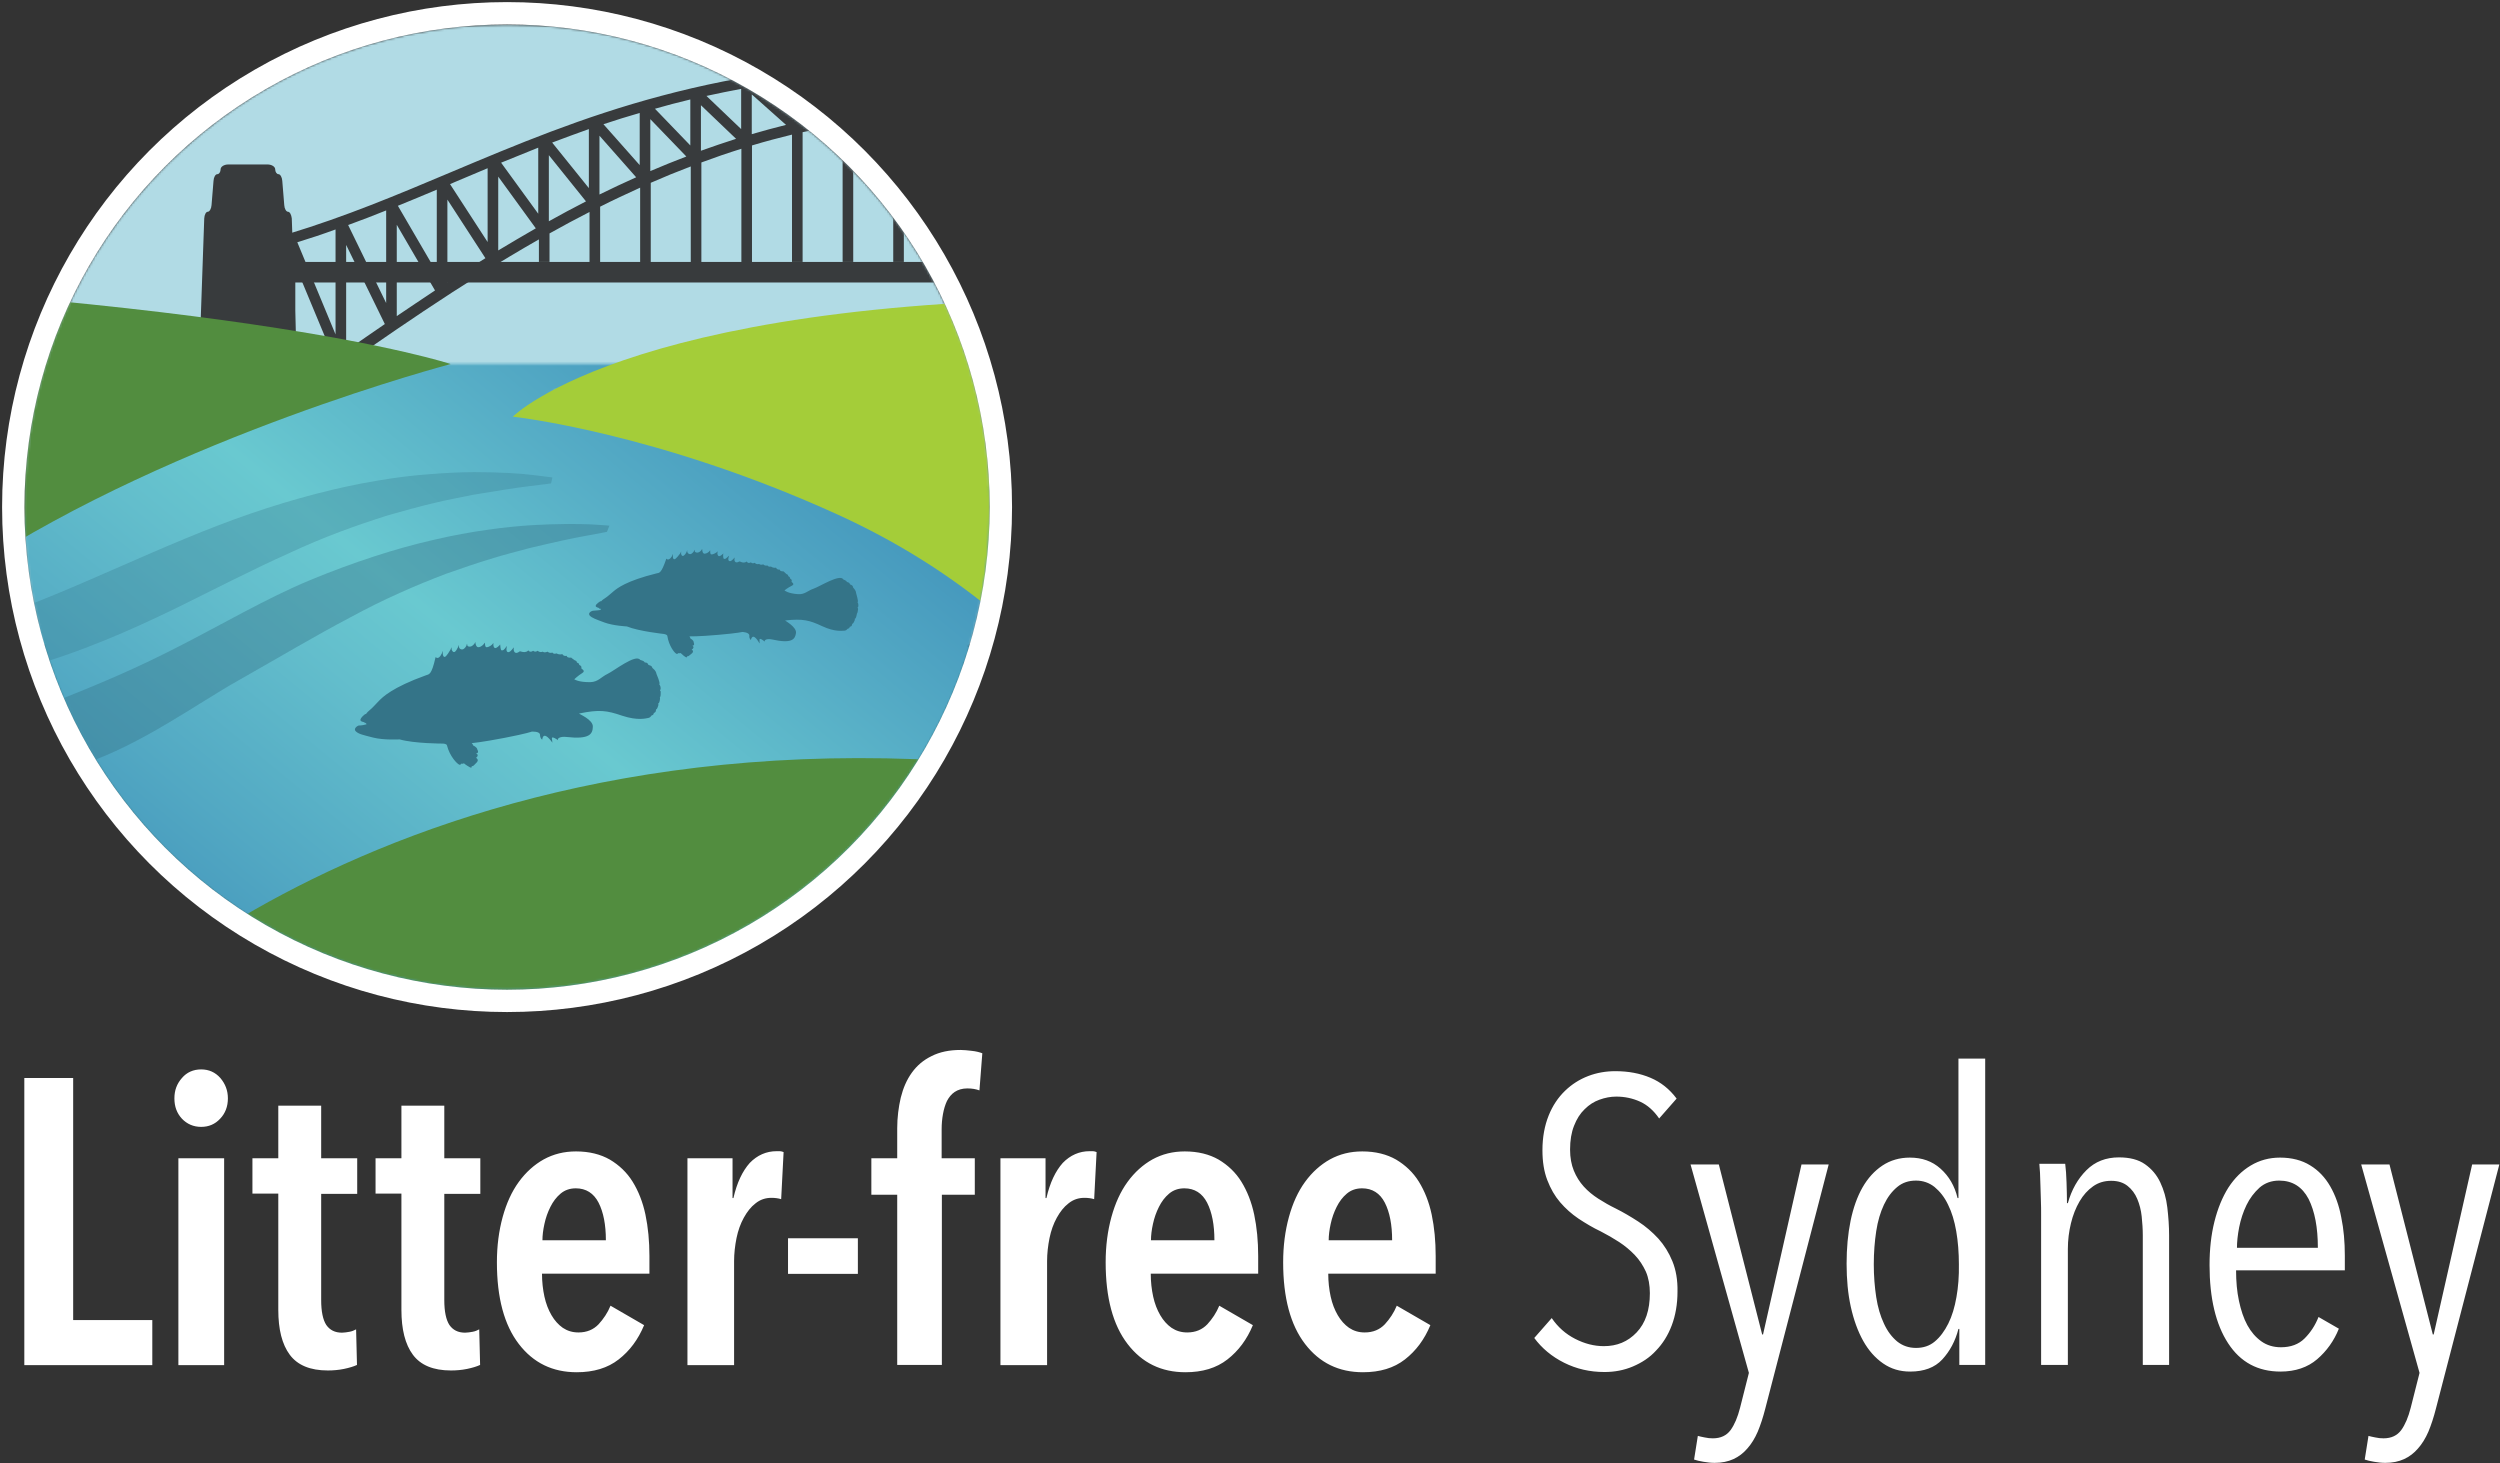<?xml version="1.0" encoding="UTF-8"?>
<svg xmlns="http://www.w3.org/2000/svg" xmlns:xlink="http://www.w3.org/1999/xlink" width="1131px" height="662px" viewBox="0 0 1131 662" version="1.1">
  <rect x="0" y="0" width="1131" height="662" fill="#333333" stroke="none"/>
  <!-- Generator: Sketch 61.2 (89653) - https://sketch.com -->
  <title>Group 2 Copy</title>
  <desc>Created with Sketch.</desc>
  <defs>
    <polygon id="path-1" points="0.6 0.2 437.1 0.2 437.1 436.7 0.6 436.7"></polygon>
    <circle id="path-3" cx="218.8" cy="218.4" r="218.3"></circle>
    <circle id="path-5" cx="218.8" cy="218.4" r="218.3"></circle>
    <polygon id="path-7" points="0.6 0.2 437.1 0.2 437.1 436.7 0.6 436.7"></polygon>
    <path d="M138.4,0.7 L51,34.2 L0.6,69.9 C3,188.4 99.8,283.7 218.8,283.7 C339.3,283.7 437.1,186 437.1,65.4 C437.1,62.4 437,59.4 436.9,56.4 C405.8,37.3 355.6,22.5 275.7,19.1 C261.9,18.5 251.1,13 238.3,13.4 L274.6,0.6 L138.4,0.6 L138.4,0.7 Z" id="path-9"></path>
    <linearGradient x1="24.954%" y1="79.754%" x2="74.179%" y2="21.286%" id="linearGradient-11">
      <stop stop-color="#2F7CB1" offset="0%"></stop>
      <stop stop-color="#3786B5" offset="6.097%"></stop>
      <stop stop-color="#52A8C3" offset="26.87%"></stop>
      <stop stop-color="#63BECC" offset="42.48%"></stop>
      <stop stop-color="#69C9D0" offset="51.03%"></stop>
      <stop stop-color="#56ADC6" offset="67.98%"></stop>
      <stop stop-color="#2F7CB1" offset="100%"></stop>
    </linearGradient>
    <circle id="path-12" cx="218.8" cy="218.4" r="218.3"></circle>
    <circle id="path-14" cx="218.8" cy="218.4" r="218.3"></circle>
    <circle id="path-16" cx="218.8" cy="218.4" r="218.3"></circle>
    <circle id="path-18" cx="218.8" cy="218.4" r="218.3"></circle>
    <circle id="path-20" cx="218.8" cy="218.4" r="218.3"></circle>
    <circle id="path-22" cx="218.8" cy="218.4" r="218.3"></circle>
    <circle id="path-24" cx="218.8" cy="218.4" r="218.3"></circle>
    <circle id="path-26" cx="218.8" cy="218.4" r="218.3"></circle>
    <circle id="path-28" cx="218.8" cy="218.4" r="218.3"></circle>
    <circle id="path-30" cx="218.8" cy="218.4" r="218.3"></circle>
    <circle id="path-32" cx="218.8" cy="218.4" r="218.3"></circle>
    <circle id="path-34" cx="218.8" cy="218.4" r="218.3"></circle>
    <circle id="path-36" cx="218.8" cy="218.4" r="218.3"></circle>
    <polygon id="path-38" points="0.3 0.1 885.1 0.1 885.1 265.3 0.3 265.3"></polygon>
    <circle id="path-40" cx="218.8" cy="218.4" r="218.3"></circle>
    <polygon id="path-42" points="0.9 0.2 880.9 0.2 880.9 321.4 0.9 321.4"></polygon>
  </defs>
  <g id="Page-1" stroke="none" stroke-width="1" fill="none" fill-rule="evenodd">
    <g id="Group-2-Copy" transform="translate(6, 6)">
      <g id="Clipped" transform="translate(4.6, 5)">
        <mask id="mask-2" fill="white">
          <use xlink:href="#path-1"></use>
        </mask>
        <g id="Path"></g>
        <g id="Group" mask="url(#mask-2)">
          <g id="Clipped">
            <mask id="mask-4" fill="white">
              <use xlink:href="#path-3"></use>
            </mask>
            <g id="Oval"></g>
            <polygon id="Path" fill="#B1DBE5" fill-rule="nonzero" mask="url(#mask-4)" points="-12.9 -22.5 471.7 -22.5 471.7 280.4 -12.9 280.4"></polygon>
          </g>
          <g id="Clipped">
            <mask id="mask-6" fill="white">
              <use xlink:href="#path-5"></use>
            </mask>
            <g id="Oval"></g>
            <path d="M-39.8,301.3 L-114,514.4 L435.3,544.8 L643.8,444.4 C643.8,444.4 527.8,281.6 269,231.7 C90.7,197.3 -39.8,301.3 -39.8,301.3" id="Path" fill="#43A8C3" fill-rule="nonzero" mask="url(#mask-6)"></path>
          </g>
        </g>
      </g>
      <g id="Clipped" transform="translate(4.6, 5)">
        <mask id="mask-8" fill="white">
          <use xlink:href="#path-7"></use>
        </mask>
        <g id="Path"></g>
        <g mask="url(#mask-8)">
          <g transform="translate(0, 153)">
            <mask id="mask-10" fill="white">
              <use xlink:href="#path-9"></use>
            </mask>
            <g id="Path" stroke="none" fill="none"></g>
            <polygon id="Path" stroke="none" fill="url(#linearGradient-11)" fill-rule="nonzero" mask="url(#mask-10)" points="-138.8 166.8 181 -214.3 576.5 117.6 256.8 498.6"></polygon>
          </g>
        </g>
      </g>
      <g id="Clipped" transform="translate(4.6, 5)">
        <g id="Group">
          <g id="Clipped">
            <mask id="mask-13" fill="white">
              <use xlink:href="#path-12"></use>
            </mask>
            <g id="Oval"></g>
            <path d="M26.6,458.3 C26.6,458.3 184.2,287.7 502.1,343 C653.5,369.3 559.7,471.5 559.7,471.5" id="Path" fill="#528D3F" fill-rule="nonzero" mask="url(#mask-13)"></path>
          </g>
          <g id="Clipped">
            <mask id="mask-15" fill="white">
              <use xlink:href="#path-14"></use>
            </mask>
            <g id="Oval"></g>
            <path d="M221.4,177.5 C221.4,177.5 277.8,120.2 516.5,124.3 C555.8,125 510.8,357.3 510.8,357.3 C510.8,357.3 478.2,271.9 368.6,221.9 C286.6,184.5 221.4,177.5 221.4,177.5" id="Path" fill="#A4CD39" fill-rule="nonzero" mask="url(#mask-15)"></path>
          </g>
          <g id="Clipped">
            <g>
              <mask id="mask-17" fill="white">
                <use xlink:href="#path-16"></use>
              </mask>
              <g id="Oval"></g>
              <path d="M715.6,170.4 C712.4,168.2 709.2,165.9 706,163.7 C674.1,141.3 640.5,117.7 604.7,97.3 L604.7,107.5 L599.9,107.5 L599.9,94.6 C593.9,91.3 587.9,88 581.8,84.9 L581.8,107.6 L577,107.6 L577,82.5 C571,79.5 565,76.6 558.9,73.9 L558.9,107.6 L554,107.6 L554,71.7 C548,69.1 542,66.6 535.9,64.3 L535.9,107.6 L531.1,107.6 L531.1,62.5 C525.1,60.3 519.1,58.2 513,56.3 L513,107.6 L508.2,107.6 L508.2,54.8 C502.2,53 496.2,51.4 490.1,49.9 L490.1,107.5 L485.3,107.5 L485.3,48.8 C479.3,47.5 473.3,46.3 467.2,45.3 L467.2,107.5 L462.4,107.5 L462.4,44.5 C456.4,43.6 450.4,42.9 444.3,42.4 L444.3,107.5 L439.5,107.5 L439.5,42 C433.5,41.6 427.5,41.3 421.4,41.3 L421.4,107.5 L416.6,107.5 L416.6,18.8 L419,18.8 L419,16.4 C524.5,16.4 585.5,42 644.4,66.9 C668.8,77.2 691.9,86.9 717.9,94.8 L717.2,97.1 L719.6,97.1 L719.6,168.4 L717,168.4 L715.6,170.4 Z M697,151.5 C701,154.3 704.9,157 708.8,159.8 C710.7,161.2 712.7,162.5 714.6,163.9 L714.6,109.2 L697,151.5 Z M674.2,135.7 C680.1,139.7 685.9,143.8 691.7,147.8 L691.7,99.9 L674.2,135.7 Z M696.4,92.9 L696.4,140.4 L713.7,98.7 C707.8,96.8 702.1,94.9 696.4,92.9 Z M651.4,120.4 C657.2,124.2 663,128.1 668.7,132 L668.7,90.8 L651.4,120.4 Z M673.5,84.2 L673.5,126.1 L690.7,90.8 C684.9,88.7 679.2,86.5 673.5,84.2 L673.5,84.2 Z M628.6,105.9 C634.4,109.5 640.1,113.1 645.8,116.8 L645.8,79.4 L628.6,105.9 Z M650.6,74.8 L650.6,112.3 L668.2,82.1 C662.3,79.7 656.5,77.3 650.6,74.8 Z M605.8,92.4 C611.5,95.7 617.2,99 622.8,102.4 L622.8,69 L605.8,92.4 Z M627.6,65.2 L627.6,98.6 L644.6,72.4 C643.8,72.1 643.1,71.8 642.3,71.4 C637.5,69.3 632.6,67.2 627.6,65.2 Z M583.1,80.1 C588.8,83 594.4,86 599.9,89.1 L599.9,59.2 L583.1,80.1 Z M604.7,55.9 L604.7,85.8 L621.5,62.7 C616,60.4 610.4,58.1 604.7,55.9 Z M560.4,69.2 C566,71.7 571.5,74.3 577,77 L577,50.4 L560.4,69.2 Z M581.8,47.4 L581.8,74.1 L598.4,53.5 C592.9,51.4 587.4,49.4 581.8,47.4 L581.8,47.4 Z M537.7,59.7 C543.2,61.8 548.6,64 554,66.3 L554,42.8 L537.7,59.7 Z M558.8,40.1 L558.8,63.7 L575.2,45.2 C569.8,43.4 564.4,41.7 558.8,40.1 Z M515.2,51.8 C520.6,53.5 525.9,55.3 531.1,57.2 L531.1,36.6 L515.2,51.8 Z M535.9,34 L535.9,54.7 L551.9,38.1 C546.7,36.7 541.4,35.3 535.9,34 Z M492.6,45.6 C497.8,46.9 503,48.3 508.1,49.8 L508.1,31.8 L492.6,45.6 Z M512.9,29.2 L512.9,47.3 L528.6,32.3 C523.5,31.3 518.3,30.2 512.9,29.2 Z M470.2,40.9 C475.3,41.8 480.3,42.7 485.2,43.8 L485.2,28.1 L470.2,40.9 Z M490,25.7 L490,41.5 L505.2,27.9 C500.3,27.1 495.2,26.3 490,25.7 Z M447.7,37.9 C452.6,38.4 457.4,39 462.3,39.6 L462.3,25.7 L447.7,37.9 Z M467.1,23.2 L467.1,37.3 L481.9,24.7 C477.1,24.1 472.1,23.6 467.1,23.2 Z M425.2,36.6 C430,36.7 434.7,36.9 439.3,37.2 L439.3,24.5 L425.2,36.6 Z M444.1,21.8 L444.1,34.7 L458.6,22.6 C453.9,22.2 449.1,22 444.1,21.8 L444.1,21.8 Z M421.2,21.2 L421.2,33.7 L435.5,21.4 C430.8,21.3 426.1,21.3 421.2,21.2 Z" id="Shape" fill="#383B3D" fill-rule="nonzero" mask="url(#mask-17)"></path>
            </g>
            <g>
              <mask id="mask-19" fill="white">
                <use xlink:href="#path-18"></use>
              </mask>
              <g id="Oval"></g>
              <polygon id="Path" fill="#383B3D" fill-rule="nonzero" mask="url(#mask-19)" points="418.8 107.5 717 107.5 717 116.8 418.8 116.8"></polygon>
            </g>
            <g>
              <mask id="mask-21" fill="white">
                <use xlink:href="#path-20"></use>
              </mask>
              <g id="Oval"></g>
              <path d="M122,170.4 L120.6,168.4 L118.2,168.4 L118.2,97.1 L120.6,97.1 L119.9,94.8 C145.9,86.9 169,77.2 193.4,66.9 C252.3,42.1 313.3,16.4 418.8,16.4 L418.8,18.8 L421.2,18.8 L421.2,107.5 L416.4,107.5 L416.4,41.3 C410.3,41.3 404.2,41.6 398.3,42 L398.3,107.5 L393.5,107.5 L393.5,42.4 C387.4,42.9 381.3,43.6 375.4,44.5 L375.4,107.5 L370.6,107.5 L370.6,45.3 C364.5,46.3 358.4,47.5 352.5,48.8 L352.5,107.5 L347.7,107.5 L347.7,49.9 C341.6,51.4 335.5,53 329.6,54.8 L329.6,107.6 L324.8,107.6 L324.8,56.3 C318.7,58.2 312.6,60.3 306.7,62.5 L306.7,107.6 L301.9,107.6 L301.9,64.3 C295.8,66.6 289.7,69.1 283.8,71.7 L283.8,107.6 L279,107.6 L279,73.9 C272.9,76.7 266.8,79.5 260.9,82.5 L260.9,107.6 L256.1,107.6 L256.1,84.9 C250,88 243.9,91.3 238,94.6 L238,107.5 L233.2,107.5 L233.2,97.3 C197.4,117.7 163.8,141.3 131.9,163.7 C128.4,166 125.2,168.2 122,170.4 L122,170.4 Z M123,109.1 L123,163.8 C124.9,162.4 126.9,161.1 128.8,159.7 C132.7,157 136.6,154.2 140.6,151.4 L123,109.1 Z M146,99.8 L146,147.7 C151.8,143.7 157.6,139.6 163.5,135.6 L146,99.8 Z M123.9,98.6 L141.2,140.3 L141.2,92.8 C135.5,94.9 129.8,96.8 123.9,98.6 Z M168.9,90.7 L168.9,132 C174.6,128.1 180.4,124.3 186.2,120.4 L168.9,90.7 Z M146.9,90.8 L164.1,126.1 L164.1,84.2 C158.4,86.5 152.7,88.7 146.9,90.8 Z M191.8,79.3 L191.8,116.7 C197.5,113 203.2,109.4 209,105.8 L191.8,79.3 Z M169.4,82.1 L187,112.3 L187,74.8 C181.1,77.3 175.3,79.7 169.4,82.1 Z M214.8,68.9 L214.8,102.3 C220.4,98.9 226.1,95.6 231.8,92.3 L214.8,68.9 Z M193,72.3 L210,98.5 L210,65.1 C205.1,67.2 200.2,69.2 195.3,71.3 C194.5,71.6 193.8,72 193,72.3 L193,72.3 Z M237.7,59.2 L237.7,89.1 C243.2,86 248.9,83 254.5,80.1 L237.7,59.2 Z M216.1,62.6 L232.9,85.7 L232.9,55.8 C227.2,58.1 221.6,60.4 216.1,62.6 L216.1,62.6 Z M260.6,50.4 L260.6,77 C266.1,74.3 271.6,71.7 277.2,69.2 L260.6,50.4 Z M239.2,53.5 L255.8,74.1 L255.8,47.4 C250.2,49.4 244.7,51.4 239.2,53.5 Z M283.6,42.9 L283.6,66.4 C289,64.1 294.4,61.9 299.9,59.8 L283.6,42.9 Z M262.4,45.2 L278.8,63.7 L278.8,40.1 C273.2,41.7 267.8,43.4 262.4,45.2 Z M306.5,36.6 L306.5,57.2 C311.8,55.3 317.1,53.5 322.4,51.8 L306.5,36.6 Z M285.7,38.2 L301.7,54.8 L301.7,34 C296.2,35.3 290.9,36.7 285.7,38.2 Z M329.5,31.7 L329.5,49.7 C334.6,48.2 339.8,46.8 345,45.5 L329.5,31.7 Z M309,32.4 L324.7,47.4 L324.7,29.2 C319.3,30.2 314.1,31.3 309,32.4 Z M352.4,28.1 L352.4,43.8 C357.4,42.7 362.4,41.7 367.4,40.9 L352.4,28.1 Z M332.4,27.9 L347.6,41.5 L347.6,25.7 C342.4,26.3 337.3,27.1 332.4,27.9 Z M375.3,25.7 L375.3,39.6 C380.1,38.9 385,38.3 389.9,37.9 L375.3,25.7 Z M355.7,24.7 L370.5,37.3 L370.5,23.2 C365.5,23.6 360.5,24.1 355.7,24.7 Z M398.3,24.5 L398.3,37.3 C403,37 407.7,36.8 412.4,36.7 L398.3,24.5 Z M379,22.6 L393.5,34.7 L393.5,21.8 C388.5,22 383.7,22.2 379,22.6 L379,22.6 Z M402.1,21.5 L416.4,33.8 L416.4,21.2 C411.5,21.3 406.8,21.3 402.1,21.5 Z" id="Shape" fill="#383B3D" fill-rule="nonzero" mask="url(#mask-21)"></path>
            </g>
            <g>
              <mask id="mask-23" fill="white">
                <use xlink:href="#path-22"></use>
              </mask>
              <g id="Oval"></g>
              <polygon id="Path" fill="#383B3D" fill-rule="nonzero" mask="url(#mask-23)" points="120.6 107.5 418.8 107.5 418.8 116.8 120.6 116.8"></polygon>
            </g>
            <g>
              <mask id="mask-25" fill="white">
                <use xlink:href="#path-24"></use>
              </mask>
              <g id="Oval"></g>
              <path d="M119.7,84.8 C118.9,84.8 118.1,83.5 118,81.8 L117.1,70.8 C117,69.2 116.2,67.8 115.4,67.8 C114.6,67.8 113.9,66.8 113.9,65.6 C113.9,64.4 112.3,63.4 110.4,63.4 L105,63.4 L98,63.4 L92.7,63.4 C90.8,63.4 89.2,64.4 89.2,65.6 C89.2,66.8 88.5,67.8 87.7,67.8 C86.9,67.8 86.1,69.1 86,70.8 L85.1,81.8 C85,83.4 84.2,84.8 83.4,84.8 C82.6,84.8 81.9,86.1 81.8,87.8 L78.9,170.9 L124.3,170.9 L121.4,87.8 C121.2,86.1 120.5,84.8 119.7,84.8" id="Path" fill="#383B3D" fill-rule="nonzero" mask="url(#mask-25)"></path>
            </g>
            <g>
              <mask id="mask-27" fill="white">
                <use xlink:href="#path-26"></use>
              </mask>
              <g id="Oval"></g>
              <path d="M105.2,111.2 L97.7,111.2 L97.7,103.4 C97.7,101.7 99.5,100.2 101.4,100.2 C103.3,100.2 105.1,101.6 105.1,103.4 L105.1,111.2 L105.2,111.2 Z" id="Path" fill="#383B3D" fill-rule="nonzero" mask="url(#mask-27)"></path>
            </g>
            <g>
              <mask id="mask-29" fill="white">
                <use xlink:href="#path-28"></use>
              </mask>
              <g id="Oval"></g>
              <polygon id="Path" fill="#383B3D" fill-rule="nonzero" mask="url(#mask-29)" points="97.3 76.8 105.7 76.8 105.7 78.9 97.3 78.9"></polygon>
            </g>
          </g>
          <g id="Clipped">
            <mask id="mask-31" fill="white">
              <use xlink:href="#path-30"></use>
            </mask>
            <g id="Oval"></g>
            <path d="M193.3,153.7 C193.3,153.7 91.5,119.5 -224.1,111.797 C-265,110.8 -193.1,394.3 -193.1,394.3 C-193.1,394.3 -111.3,304.4 -21.7,245.8 C69.7,186.1 193.3,153.7 193.3,153.7" id="Path" fill="#528D3F" fill-rule="nonzero" mask="url(#mask-31)"></path>
          </g>
          <g id="Clipped">
            <mask id="mask-33" fill="white">
              <use xlink:href="#path-32"></use>
            </mask>
            <g id="Oval"></g>
            <path d="M155.4,316.5 L155.3,316.5 C155.1,316.5 155,316.4 154.9,316.1 C154.8,315.8 154.7,316.1 154.6,316.2 C154.4,316.2 154.5,316 154.3,315.8 C154.1,315.6 152.7,315.6 152.5,314.9 C152.3,314.4 152.9,313.6 153.5,313 C154.1,312.4 154.7,311.9 155,312 C155,312 155.3,311.4 156.6,310.3 C158,309.2 159.3,307.6 160.9,306 C162.5,304.4 166.8,300 182.1,294.5 C183.5,294 184.6,294.5 186.4,286.5 C186.5,285.9 186.7,286.9 187.6,286.6 C188.5,286.3 188.9,285.3 189.3,284.6 C189.6,284 189.8,282.5 189.7,284.6 C189.7,284.6 189.7,286.1 190.5,286.2 C191.3,286.3 193,283.2 193.2,282.9 C193.4,282.6 193.8,280.9 193.7,282.7 C193.7,282.7 194,284 194.8,284 C195.6,284 196.3,282.3 196.6,281.8 C196.7,281.5 196.9,280 197,281.6 C197,281.6 197.2,282.9 198.6,282.8 C199.5,282.7 200.3,281.4 200.4,281.1 C200.5,280.9 200.7,279.5 200.8,280.9 C200.8,280.9 200.9,281.7 202.2,281.5 C203.1,281.4 203.9,280.4 204.1,280.1 C204.3,279.8 204.5,279 204.5,279.9 C204.5,279.9 204.7,281.9 205.9,281.8 C207.1,281.7 208.1,280.6 208.3,280.3 C208.5,280 208.7,279.4 208.8,280.2 C208.8,280.2 208.8,281.8 209.5,281.8 C210.7,281.8 212,280.7 212.2,280.4 C212.4,280.1 212.7,279.5 212.6,280.4 C212.5,281.4 213,282.2 213.4,282.2 C214.2,282.2 215.2,281.1 215.4,280.9 C215.6,280.6 215.7,280.4 215.7,280.8 C215.7,281.2 215.9,283.2 216.3,283.2 C217,283.3 217.3,283.2 218.5,281.5 C218.8,281.1 218.8,281.2 218.7,281.5 C218.6,281.8 218.2,283.7 219.1,284 C220,284.3 221.1,282.8 221.4,282.4 C221.7,282 221.9,281.5 221.8,282.5 C221.7,283.5 222.3,285.4 224.5,283.7 C224.8,283.5 225.6,284.1 226.8,284 C228,283.9 228.4,283.2 228.4,283.2 C228.4,283.2 229.1,284.5 230.6,283.4 C230.6,283.4 231.5,284.3 232.6,283.4 C232.6,283.4 233.7,284.4 234.9,283.8 C234.9,283.8 235.7,284.5 237.1,283.8 C237.1,283.8 238,284.7 239.3,284.2 C239.3,284.2 239.7,285.1 241.2,284.6 C241.2,284.6 242.3,285.4 243.8,284.9 C243.8,284.9 244.2,286 245.8,285.7 C245.8,285.7 245.7,286.7 247.8,286.5 C247.8,286.5 249,287.5 249.4,287.7 C249.8,287.9 250.3,287.9 250.4,288.7 C250.4,288.9 251.4,288.8 251.4,289.7 C251.4,290 252.7,290 252.4,291.3 C252.3,291.6 254.6,292.4 252.8,293.5 C251,294.6 249.2,296.3 249.2,296.3 C249.2,296.3 251.1,297.7 256.5,297.6 C260,297.5 261.3,295.3 264.2,293.9 C267.2,292.5 277,284.7 279,287.5 C279.2,287.7 280.6,287.8 281,288.6 C281.2,288.9 282.2,288.4 282.7,289.7 C282.7,290 284.3,289.9 284.5,291.1 C284.5,291.3 286.1,292.1 286.4,293.9 C286.5,294.1 288.2,298.1 287.7,298.5 C287.5,298.6 288,298.8 288.2,299.7 C288.4,300.7 288.2,301 288,301.2 C287.8,301.4 288.4,301.5 288.3,302.1 C288.3,302.7 288.3,304 288.1,304.2 C287.8,304.5 288,304.5 288,304.9 C288,305.3 287.8,307 287.3,307.2 C286.8,307.4 287.5,307.3 287.2,308.2 C286.9,309.1 286.7,309.7 286.3,309.9 C286,310 286.4,311.2 285.3,311.5 C285,311.6 285.3,312.5 284.3,312.6 C284.1,312.6 283.8,313.6 282.7,313.8 C281.6,314 277.9,315.1 270.9,312.8 C263.9,310.4 260.5,309.9 251.4,311.8 C251,311.9 257.8,314.5 257.6,317.8 C257.5,321.1 256.1,323.6 245.6,322.4 C243,322.1 241.3,323 241.9,323.9 C241.9,323.9 238.8,321.6 239.1,323.2 C239.3,324.8 239.3,325 239.3,325 C239.3,325 235.3,319 234.7,323.6 C234.7,323.6 233.8,323.3 233.7,321.5 C233.7,319.7 229.9,320 229.9,320 C229.9,320 228,320.8 217.7,322.8 C207.4,324.8 202.8,325.2 202.8,325.2 C202.8,325.2 203.5,325.9 203.4,326.2 C203.4,326.2 205.3,327.1 205.3,328 C205.3,328 206.2,329.5 205.2,329.7 C204.2,329.9 205.7,330 205.5,330.8 C205.3,331.7 204.7,331.8 204.7,331.8 C204.7,331.8 206.3,332.6 205.1,333.9 C203.9,335.2 203.4,335.7 203,335.6 C202.6,335.5 203,336.2 202.5,336.3 C202,336.3 199.5,334.6 199.4,334.4 C199.3,334.2 198.5,334.7 198.2,334.5 C197.8,334.3 198,335.3 197.1,334.9 C196.2,334.5 192.9,331.3 191.6,326.2 C191.4,325.4 189.7,325.4 189.7,325.4 C189.7,325.4 176.7,325.4 170.2,323.5 C170.2,323.5 163,323.9 158.3,322.7 C153.6,321.5 151.7,321.1 150.4,319.9 C149.1,318.7 151,317.4 151.7,317.2 C152.4,317.3 155,316.9 155.4,316.5" id="Path" fill="#347488" fill-rule="nonzero" mask="url(#mask-33)"></path>
          </g>
          <g id="Clipped">
            <mask id="mask-35" fill="white">
              <use xlink:href="#path-34"></use>
            </mask>
            <g id="Oval"></g>
            <path d="M261.4,264.8 L261.3,264.8 C261.2,264.8 261.1,264.7 261,264.4 C260.9,264.1 260.8,264.4 260.7,264.5 C260.6,264.5 260.6,264.3 260.4,264.1 C260.2,263.9 259,263.8 258.9,263.2 C258.8,262.7 259.4,262.2 260,261.7 C260.6,261.2 261.1,260.9 261.4,261 C261.4,261 261.7,260.5 263,259.7 C264.3,258.9 265.6,257.6 267.1,256.4 C268.7,255.1 272.7,251.8 286.4,248.4 C287.7,248.1 288.5,248.6 290.8,241.9 C291,241.4 291,242.3 291.8,242.1 C292.6,241.9 293.1,241.1 293.4,240.6 C293.7,240.1 294,238.8 293.8,240.6 C293.8,240.6 293.7,241.9 294.4,242 C295.1,242.2 296.9,239.6 297.1,239.4 C297.3,239.1 297.8,237.7 297.5,239.3 C297.5,239.3 297.6,240.5 298.3,240.5 C299,240.5 299.8,239.2 300,238.7 C300.1,238.5 300.4,237.2 300.3,238.5 C300.3,238.5 300.4,239.6 301.6,239.7 C302.4,239.7 303.2,238.6 303.3,238.4 C303.4,238.2 303.7,237.1 303.7,238.3 C303.7,238.3 303.7,239 304.9,239 C305.7,239 306.5,238.2 306.7,237.9 C306.9,237.6 307.1,237 307.1,237.7 C307.1,237.7 307.1,239.4 308.1,239.5 C309.1,239.5 310.1,238.7 310.3,238.4 C310.5,238.2 310.8,237.6 310.7,238.4 C310.7,238.4 310.6,239.8 311.2,239.8 C312.2,239.9 313.4,239 313.7,238.8 C313.9,238.6 314.2,238 314,238.9 C313.8,239.7 314.2,240.5 314.6,240.6 C315.3,240.7 316.2,239.8 316.4,239.6 C316.6,239.4 316.7,239.2 316.6,239.6 C316.5,240 316.5,241.7 316.9,241.8 C317.5,242 317.7,241.8 319,240.6 C319.3,240.3 319.3,240.4 319.2,240.6 C319.1,240.9 318.5,242.4 319.3,242.8 C320.1,243.2 321.1,241.9 321.4,241.6 C321.7,241.3 321.9,240.9 321.7,241.7 C321.5,242.6 321.9,244.2 323.9,243 C324.2,242.9 324.8,243.5 325.8,243.5 C326.8,243.5 327.2,243 327.2,243 C327.2,243 327.7,244.2 329.1,243.4 C329.1,243.4 329.8,244.2 330.8,243.6 C330.8,243.6 331.7,244.6 332.8,244.1 C332.8,244.1 333.4,244.8 334.7,244.3 C334.7,244.3 335.4,245.2 336.6,244.8 C336.6,244.8 336.9,245.6 338.2,245.3 C338.2,245.3 339.1,246.1 340.5,245.8 C340.5,245.8 340.7,246.8 342.2,246.7 C342.2,246.7 342,247.5 343.9,247.5 C343.9,247.5 344.9,248.5 345.2,248.7 C345.5,248.9 346,248.9 346,249.6 C346,249.8 346.8,249.8 346.8,250.6 C346.8,250.9 347.9,251 347.5,252.1 C347.4,252.4 349.3,253.2 347.6,254 C345.9,254.8 344.3,256.1 344.3,256.1 C344.3,256.1 345.8,257.5 350.5,257.8 C353.5,258 354.8,256.2 357.5,255.3 C360.2,254.4 369.4,248.5 370.9,251.1 C371,251.3 372.2,251.5 372.5,252.2 C372.6,252.5 373.6,252.2 373.9,253.3 C373.9,253.5 375.3,253.6 375.3,254.7 C375.3,254.9 376.6,255.8 376.7,257.3 C376.7,257.5 377.9,261.1 377.4,261.4 C377.2,261.5 377.7,261.7 377.7,262.5 C377.8,263.4 377.6,263.7 377.4,263.8 C377.2,264 377.7,264.1 377.6,264.6 C377.5,265.1 377.4,266.2 377.2,266.4 C377,266.6 377.1,266.6 377,267 C376.9,267.4 376.7,268.8 376.2,268.9 C375.8,269 376.4,269 376,269.8 C375.7,270.5 375.4,271.1 375,271.2 C374.8,271.3 375,272.4 374,272.5 C373.7,272.5 373.9,273.3 373,273.4 C372.8,273.4 372.5,274.2 371.5,274.3 C370.5,274.3 367.2,275 361.4,272.3 C355.6,269.6 352.7,268.8 344.6,269.7 C344.3,269.7 349.9,272.6 349.5,275.4 C349.1,278.2 347.7,280.3 338.7,278.3 C336.5,277.8 335,278.5 335.4,279.3 C335.4,279.3 332.9,277.1 333,278.5 C333.1,279.9 333,280.1 333,280.1 C333,280.1 330.1,274.5 329.1,278.5 C329.1,278.5 328.3,278.1 328.4,276.6 C328.5,275 325.2,274.9 325.2,274.9 C325.2,274.9 323.5,275.4 314.4,276.2 C305.3,277 301.3,276.9 301.3,276.9 C301.3,276.9 301.8,277.6 301.7,277.8 C301.7,277.8 303.3,278.7 303.2,279.5 C303.2,279.5 303.8,280.9 303,281 C302.1,281.1 303.4,281.3 303.1,282 C302.9,282.7 302.3,282.8 302.3,282.8 C302.3,282.8 303.6,283.6 302.4,284.6 C301.3,285.6 300.7,286 300.4,285.9 C300.1,285.8 300.3,286.5 299.9,286.4 C299.5,286.4 297.5,284.7 297.4,284.5 C297.3,284.3 296.6,284.7 296.3,284.5 C296,284.3 296.1,285.2 295.3,284.7 C294.5,284.3 292,281.2 291.3,276.7 C291.2,276 289.7,275.8 289.7,275.8 C289.7,275.8 278.4,274.6 273,272.4 C273,272.4 266.8,272.1 262.8,270.6 C258.8,269.1 257.3,268.6 256.2,267.5 C255.2,266.3 257,265.4 257.6,265.3 C258.7,265.2 261,265.1 261.4,264.8" id="Path" fill="#347488" fill-rule="nonzero" mask="url(#mask-35)"></path>
          </g>
          <g id="Clipped">
            <mask id="mask-37" fill="white">
              <use xlink:href="#path-36"></use>
            </mask>
            <g id="Oval"></g>
            <g id="Group" opacity="0.3" mask="url(#mask-37)">
              <g transform="translate(-597, 168)" id="Clipped">
                <g>
                  <mask id="mask-39" fill="white">
                    <use xlink:href="#path-38"></use>
                  </mask>
                  <g id="Path"></g>
                  <path d="M835.7,39.7 C835.7,39.7 832.3,40.2 826.1,40.9 C819.8,41.7 811.2,43 800.1,44.9 C794.6,46.1 788.6,47.1 782.2,48.7 C775.8,50.2 769.1,52.1 762,54.1 C748,58.5 732.9,63.9 717.1,71.3 C701.2,78.4 684.4,87.1 665.1,96.6 C645.8,105.9 623.1,116.2 595.8,123.7 C582.3,127.5 567.8,130.6 553.2,132.4 L547.7,133.1 L546.3,133.3 L545.4,133.4 L545.1,133.4 L544.5,133.5 L542.1,133.7 C539.3,134 534.8,134.3 531,134.5 C523.8,134.8 516.7,134.9 509.9,134.8 C496.3,134.5 483.6,133.2 471.4,131.6 C459.3,129.9 447.6,127.9 436.1,125.8 C413.2,121.7 390.2,118 366,117.4 C354,117 341.7,117.6 329.8,119.4 L325.4,120.1 C324.8,120.2 323.7,120.4 323.4,120.5 L321.1,121 C318,121.7 314.7,122.3 312.1,123.1 C306.6,124.5 300.9,126.2 295.4,128 C273.5,135.4 254.2,144.8 234.5,153 C224.7,157.2 214.9,161.2 205,164.9 C195.2,168.6 185.4,172.2 175.7,175.4 C156.3,181.8 137.2,186.9 119.7,189.9 C102.3,193 86.7,193.8 74.9,193.5 C68.9,193.3 63.8,193 59.4,192.4 C55.1,191.8 51.6,191.3 48.8,190.7 C43.4,189.5 40.6,188.7 40.6,188.7 L42.4,186.2 C42.4,186.2 45.8,185.9 51.8,185.6 C57.9,185.1 66.6,184.4 77.4,182.7 C88.2,180.9 100.8,178.3 114.9,174.1 C129,170 144.5,164.5 161.5,157.8 C170,154.5 178.9,150.8 188.4,147.1 C197.8,143.3 207.7,139.4 218.5,135.6 C239.8,128 264.5,121 290.7,116.2 C297.3,115 303.7,113.9 310.7,113 C314.2,112.5 317.2,112.2 320.4,111.8 L322.8,111.5 C324.1,111.3 324.6,111.3 325.5,111.2 L330.5,110.7 C343.9,109.7 356.9,109.5 369.6,109.6 C395.1,110 420.2,111.4 445.5,112 C458.1,112.4 470.6,112.7 482.9,112.7 C495.1,112.8 507.2,112.7 518.7,112.2 C524.5,112 530.1,111.5 535.5,111 C538.1,110.7 539.9,110.5 543.5,110 L545.9,109.7 L546.5,109.6 L546.8,109.6 C546.6,109.6 547.6,109.5 546.5,109.6 L547.5,109.4 L551.5,108.7 C562.2,106.7 572.5,104 582.5,100.8 C602.4,94.2 621.5,85.7 641,77.2 C660.4,68.7 680.1,60.1 699.9,53.3 C719.7,46.5 739.4,41.4 756.8,38.5 C765.5,37 773.7,36 781.1,35.5 C788.5,34.9 795.2,34.6 801.1,34.6 C812.8,34.6 822,35.2 827.6,35.9 C833.3,36.6 836.3,37 836.3,37 L835.7,39.7 Z" id="Path" fill="#347488" fill-rule="nonzero" mask="url(#mask-39)"></path>
                </g>
              </g>
            </g>
          </g>
          <g id="Clipped">
            <mask id="mask-41" fill="white">
              <use xlink:href="#path-40"></use>
            </mask>
            <g id="Oval"></g>
            <g id="Group" opacity="0.4" mask="url(#mask-41)">
              <g transform="translate(-563, 188)" id="Clipped">
                <g>
                  <mask id="mask-43" fill="white">
                    <use xlink:href="#path-42"></use>
                  </mask>
                  <g id="Path"></g>
                  <path d="M827,41.6 C827,41.6 823.7,42.3 817.5,43.4 C811.2,44.5 802.7,46.4 791.8,49 C786.4,50.5 780.5,51.9 774.2,53.9 C767.9,55.8 761.3,58.1 754.4,60.5 C740.7,65.7 725.9,72.1 710.7,80.4 C695.3,88.5 679,98.2 660.3,108.8 C641.6,119.3 616.6,137.7 589.8,146.8 C576.5,151.4 565.2,148.6 550.8,151.3 L545.4,152.3 L544,152.5 L543.1,152.7 L542.8,152.7 L542.2,152.8 L539.8,153.2 C537,153.7 532.6,154.2 528.8,154.7 C521.6,155.5 514.6,156 507.8,156.2 C494.2,156.7 481.5,156.2 469.2,155.3 C457,154.3 445.2,153 433.6,151.7 C410.5,149 387.3,146.7 363.1,147.6 C351.1,148 338.9,149.3 327.1,151.8 L322.7,152.8 C322.1,153 321,153.2 320.8,153.3 L318.5,153.9 C315.4,154.7 312.2,155.6 309.6,156.5 C304.2,158.3 298.6,160.3 293.3,162.4 C271.9,171.2 253.2,181.7 234.1,191.1 C224.6,195.9 215,200.4 205.4,204.7 C195.8,209 186.3,213.2 176.8,217 C157.9,224.6 139.1,230.9 121.8,234.9 C104.6,239.1 89.1,240.8 77.3,241.2 C71.3,241.4 66.2,241.3 61.8,241.1 C57.5,240.8 53.9,240.4 51.1,240.1 C45.6,239.2 42.8,238.6 42.8,238.6 L44.4,236 C44.4,236 47.8,235.5 53.7,234.8 C59.7,233.9 68.4,232.7 79.1,230.3 C89.8,227.9 102.2,224.5 116,219.5 C129.8,214.6 144.9,208.1 161.5,200.4 C169.8,196.6 178.5,192.4 187.7,188 C196.8,183.6 206.5,179.1 217,174.7 C237.8,165.8 262,157.3 287.9,150.9 C294.4,149.3 300.8,147.8 307.7,146.5 C311.2,145.8 314.2,145.3 317.3,144.7 L319.6,144.3 C320.9,144 321.4,144 322.3,143.9 L327.3,143.1 C340.6,141.3 353.5,140.3 366.3,139.7 C391.8,138.5 417,138.4 442.3,137.5 C454.9,137.1 467.4,136.7 479.7,135.9 C491.9,135.3 503.9,134.4 515.4,133.3 C521.1,132.7 526.7,132 532.1,131.1 C534.6,130.6 536.5,130.4 540,129.6 L542.4,129.1 L543,129 L543.3,128.9 C543.1,128.9 544.1,128.8 543,128.9 L544,128.7 L548,127.7 C558.6,125 568.7,121.8 578.5,117.9 C598,110.1 613.7,103.5 632.6,93.8 C651.5,84.2 673.4,71.4 692.8,63.4 C712.1,55.4 731.5,49.1 748.7,45.2 C757.3,43.2 765.4,41.7 772.8,40.7 C780.2,39.6 786.8,39 792.7,38.6 C804.4,37.9 813.6,38 819.3,38.2 C825,38.5 828.1,38.8 828.1,38.8 L827,41.6 Z" id="Path" fill="#347488" fill-rule="nonzero" mask="url(#mask-43)"></path>
                </g>
              </g>
            </g>
          </g>
        </g>
      </g>
      <circle id="Oval" stroke="#FFFFFF" stroke-width="10.102" cx="223.4" cy="223.4" r="223.4"></circle>
      <path d="M1124.7,520.8 L1112.4,520.8 L1095,597.7 L1094.6,597.7 L1075,520.8 L1062.2,520.8 L1088.6,615.1 L1084.6,630.9 C1083.5,635.2 1082.1,638.5 1080.3,641 C1078.5,643.4 1075.9,644.7 1072.3,644.7 C1071.1,644.7 1069.9,644.6 1068.6,644.3 C1067.4,644.1 1066.3,643.8 1065.5,643.6 L1063.8,654.3 C1064.9,654.7 1066.3,655 1068,655.3 C1069.7,655.6 1071.4,655.8 1073.1,655.8 C1076.4,655.8 1079.2,655.2 1081.6,654.1 C1084,653 1086.1,651.4 1087.9,649.3 C1089.7,647.3 1091.3,644.7 1092.6,641.7 C1093.9,638.6 1095,635.2 1096,631.3 L1124.7,520.8 Z M1006,558.6 C1006,555.9 1006.3,552.8 1007,549.2 C1007.7,545.7 1008.8,542.3 1010.3,539.2 C1011.8,536.1 1013.8,533.5 1016.2,531.3 C1018.6,529.2 1021.6,528.1 1025.1,528.1 C1031.1,528.1 1035.5,530.9 1038.4,536.4 C1041.2,542 1042.6,549.3 1042.6,558.5 L1006,558.5 L1006,558.6 Z M1054.8,568.6 L1054.8,562 C1054.8,555.9 1054.3,550.1 1053.2,544.8 C1052.2,539.4 1050.5,534.7 1048.2,530.7 C1045.9,526.7 1042.9,523.5 1039.1,521.2 C1035.4,518.9 1030.8,517.7 1025.5,517.7 C1020.6,517.7 1016.2,518.9 1012.2,521.3 C1008.2,523.7 1004.9,527 1002.1,531.3 C999.4,535.6 997.3,540.7 995.8,546.7 C994.3,552.7 993.6,559.2 993.6,566.3 C993.6,581.3 996.4,593.1 1002,601.7 C1007.6,610.3 1015.5,614.5 1025.7,614.5 C1032.4,614.5 1038,612.6 1042.3,608.9 C1046.6,605.2 1049.9,600.6 1052.1,595.1 L1042.9,589.8 C1041.4,593.6 1039.3,596.8 1036.6,599.5 C1033.9,602.2 1030.3,603.5 1025.9,603.5 C1022.5,603.5 1019.5,602.6 1017,600.8 C1014.5,599 1012.4,596.6 1010.7,593.5 C1009,590.4 1007.8,586.7 1006.9,582.5 C1006,578.3 1005.6,573.7 1005.6,568.7 L1054.8,568.7 L1054.8,568.6 Z M975.3,611.6 L975.3,552.9 C975.3,548.7 975,544.6 974.5,540.3 C974,536 972.9,532.3 971.3,528.9 C969.7,525.5 967.4,522.8 964.4,520.7 C961.4,518.6 957.5,517.6 952.6,517.6 C946.7,517.6 941.8,519.5 937.9,523.4 C934,527.3 931.2,532.2 929.5,538.3 L929.1,538.3 C929.1,535.4 929,532.2 928.9,528.9 C928.8,525.6 928.6,522.8 928.3,520.5 L916.6,520.5 C916.7,521.5 916.8,522.9 916.9,524.6 C917,526.4 917,528.3 917.1,530.5 C917.2,532.6 917.2,534.8 917.3,537.1 C917.4,539.4 917.4,541.5 917.4,543.4 L917.4,611.5 L929.5,611.5 L929.5,559 C929.5,555 930,551.1 930.9,547.4 C931.8,543.7 933.1,540.4 934.8,537.5 C936.5,534.6 938.5,532.4 940.9,530.7 C943.3,529 946,528.2 949.1,528.2 C952.2,528.2 954.6,529 956.5,530.5 C958.4,532 959.9,534 960.9,536.4 C961.9,538.8 962.6,541.4 962.9,544.3 C963.2,547.2 963.4,550 963.4,552.8 L963.4,611.5 L975.3,611.5 L975.3,611.6 Z M879.1,580.8 C878.3,585.4 877.1,589.4 875.4,592.8 C873.7,596.2 871.7,598.9 869.3,600.9 C866.9,602.9 864.1,603.8 860.8,603.8 C857.5,603.8 854.7,602.8 852.3,600.9 C849.9,598.9 847.9,596.3 846.3,592.8 C844.7,589.4 843.5,585.4 842.8,580.8 C842.1,576.2 841.7,571.3 841.7,566 C841.7,560.6 842.1,555.6 842.8,551 C843.5,546.4 844.7,542.4 846.3,539 C847.9,535.6 849.9,533 852.3,531 C854.7,529 857.5,528.1 860.8,528.1 C864,528.1 866.8,529.1 869.2,531 C871.6,533 873.7,535.6 875.3,539 C877,542.4 878.2,546.4 879,551 C879.8,555.6 880.2,560.7 880.2,566 C880.3,571.3 879.9,576.3 879.1,580.8 M892.1,611.6 L892.1,472.9 L880,472.9 L880,536 L879.6,536 C878.3,530.5 875.7,526.1 871.9,522.7 C868.1,519.3 863.5,517.7 858,517.7 C853.4,517.7 849.2,518.9 845.6,521.3 C842,523.7 839,527 836.6,531.2 C834.2,535.4 832.4,540.5 831.2,546.3 C830,552.2 829.4,558.7 829.4,565.7 C829.4,572.8 830,579.3 831.3,585.2 C832.6,591.1 834.5,596.3 836.9,600.6 C839.3,604.9 842.3,608.3 845.9,610.8 C849.5,613.3 853.5,614.5 858.2,614.5 C864.4,614.5 869.3,612.7 872.7,609 C876.1,605.3 878.6,600.7 880,595.2 L880.4,595.2 L880.4,611.5 L892.1,611.5 L892.1,611.6 Z M821.3,520.8 L809,520.8 L791.6,597.7 L791.2,597.7 L771.6,520.8 L758.8,520.8 L785.2,615.1 L781.2,630.9 C780.1,635.2 778.7,638.5 776.9,641 C775.1,643.4 772.5,644.7 768.9,644.7 C767.7,644.7 766.5,644.6 765.2,644.3 C764,644.1 762.9,643.8 762.1,643.6 L760.4,654.3 C761.5,654.7 762.9,655 764.6,655.3 C766.3,655.6 768,655.8 769.7,655.8 C773,655.8 775.8,655.2 778.2,654.1 C780.6,653 782.7,651.4 784.5,649.3 C786.3,647.3 787.9,644.7 789.2,641.7 C790.5,638.6 791.6,635.2 792.6,631.3 L821.3,520.8 Z M750.6,564.6 C749,560.7 746.9,557.3 744.2,554.3 C741.5,551.4 738.5,548.8 735.1,546.6 C731.7,544.4 728.3,542.4 724.9,540.7 C722.2,539.4 719.6,537.9 717.1,536.3 C714.6,534.7 712.4,532.9 710.5,530.8 C708.6,528.7 707.1,526.3 706,523.6 C704.9,520.9 704.3,517.7 704.3,514.1 C704.3,509.9 704.9,506.3 706.1,503.3 C707.3,500.2 708.9,497.7 710.9,495.8 C712.9,493.8 715.1,492.4 717.6,491.5 C720.1,490.6 722.6,490.1 725.2,490.1 C729.1,490.1 732.7,490.9 736,492.4 C739.3,493.9 742.2,496.5 744.6,500 L752.5,491 C749.3,486.7 745.4,483.6 740.7,481.6 C736,479.6 730.7,478.6 724.8,478.6 C720.5,478.6 716.4,479.3 712.5,480.8 C708.6,482.3 705.1,484.5 702,487.5 C698.9,490.5 696.4,494.2 694.6,498.7 C692.8,503.2 691.8,508.4 691.8,514.4 C691.8,519.5 692.5,524 694,527.9 C695.5,531.8 697.4,535.1 699.8,537.9 C702.2,540.7 705,543.2 708.1,545.3 C711.3,547.4 714.6,549.4 718.2,551.1 C721.1,552.6 723.9,554.2 726.5,555.9 C729.1,557.6 731.5,559.6 733.6,561.8 C735.7,564 737.3,566.5 738.6,569.3 C739.8,572.1 740.4,575.4 740.4,579 C740.4,586.7 738.4,592.6 734.4,596.8 C730.4,601 725.5,603 719.6,603 C715.2,603 710.9,601.9 706.6,599.7 C702.3,597.5 698.8,594.4 696,590.3 L688.1,599.3 C691.5,603.9 696,607.7 701.6,610.5 C707.2,613.3 713.2,614.7 719.9,614.7 C724.4,614.7 728.7,613.9 732.7,612.2 C736.7,610.5 740.3,608.2 743.2,605 C746.2,601.9 748.6,598.1 750.3,593.6 C752,589.1 752.9,584 752.9,578.3 C753,573.1 752.2,568.5 750.6,564.6 M595.1,555.1 C595.1,552.9 595.4,550.4 596,547.7 C596.6,544.9 597.5,542.4 598.7,540 C599.9,537.6 601.4,535.6 603.3,534 C605.2,532.4 607.5,531.6 610.2,531.6 C614.8,531.6 618.3,533.8 620.5,538.1 C622.7,542.4 623.8,548.1 623.8,555.1 L595.1,555.1 Z M643.5,570.1 L643.5,562.2 C643.5,555.5 642.9,549.2 641.7,543.5 C640.5,537.8 638.5,532.8 635.9,528.6 C633.3,524.4 629.8,521.1 625.6,518.6 C621.4,516.2 616.3,514.9 610.3,514.9 C604.9,514.9 600.1,516.1 595.7,518.5 C591.4,520.9 587.6,524.3 584.4,528.7 C581.2,533.1 578.8,538.4 577.1,544.6 C575.4,550.8 574.5,557.6 574.5,565.1 C574.5,581.1 577.8,593.4 584.4,602 C591,610.6 599.7,614.8 610.6,614.8 C618.3,614.8 624.6,612.9 629.6,609 C634.6,605.1 638.4,600 641.1,593.5 L625.9,584.7 C624.6,587.9 622.7,590.7 620.5,593.1 C618.2,595.5 615.2,596.8 611.4,596.8 C608.7,596.8 606.4,596.1 604.3,594.7 C602.3,593.3 600.6,591.4 599.2,589 C597.8,586.6 596.7,583.8 596,580.6 C595.3,577.4 594.9,573.9 594.9,570.2 L643.5,570.2 L643.5,570.1 Z M514.7,555.1 C514.7,552.9 515,550.4 515.6,547.7 C516.2,544.9 517.1,542.4 518.3,540 C519.5,537.6 521,535.6 522.9,534 C524.8,532.4 527.1,531.6 529.8,531.6 C534.4,531.6 537.9,533.8 540.1,538.1 C542.3,542.4 543.4,548.1 543.4,555.1 L514.7,555.1 Z M563.2,570.1 L563.2,562.2 C563.2,555.5 562.6,549.2 561.4,543.5 C560.2,537.8 558.2,532.8 555.6,528.6 C553,524.4 549.5,521.1 545.3,518.6 C541.1,516.2 536,514.9 530,514.9 C524.6,514.9 519.8,516.1 515.4,518.5 C511.1,520.9 507.3,524.3 504.1,528.7 C500.9,533.1 498.5,538.4 496.8,544.6 C495.1,550.8 494.2,557.6 494.2,565.1 C494.2,581.1 497.5,593.4 504.1,602 C510.7,610.6 519.4,614.8 530.3,614.8 C538,614.8 544.3,612.9 549.3,609 C554.3,605.1 558.1,600 560.8,593.5 L545.6,584.7 C544.3,587.9 542.4,590.7 540.2,593.1 C537.9,595.5 534.9,596.8 531.1,596.8 C528.4,596.8 526.1,596.1 524,594.7 C522,593.3 520.3,591.4 518.9,589 C517.5,586.6 516.4,583.8 515.7,580.6 C515,577.4 514.6,573.9 514.6,570.2 L563.2,570.2 L563.2,570.1 Z M467.4,536 L467,536 L467,518 L446.6,518 L446.6,611.6 L467.7,611.6 L467.7,564.6 C467.7,561.1 468.1,557.6 468.8,554.1 C469.5,550.7 470.6,547.6 472.1,544.9 C473.6,542.2 475.3,540 477.4,538.4 C479.5,536.7 481.9,535.9 484.6,535.9 C486.2,535.9 487.7,536.1 489,536.5 L490.1,515.2 C489.5,515 489,514.8 488.5,514.8 L486.9,514.8 C482.3,514.8 478.2,516.6 474.8,520.1 C471.5,523.8 469,529 467.4,536 M438.4,470.5 C437.1,470 435.5,469.6 433.6,469.4 C431.8,469.2 430.1,469 428.6,469 C423.5,469 419.1,469.9 415.4,471.8 C411.7,473.6 408.8,476.1 406.5,479.3 C404.2,482.5 402.6,486.2 401.5,490.6 C400.5,494.9 399.9,499.6 399.9,504.4 L399.9,518 L388.2,518 L388.2,534.5 L399.9,534.5 L399.9,611.5 L420.1,611.5 L420.1,534.5 L435,534.5 L435,518 L420,518 L420,504.8 C420,502.5 420.2,500.2 420.6,498 C421,495.8 421.6,493.8 422.4,492.1 C423.3,490.4 424.4,489 425.9,488 C427.4,487 429.3,486.4 431.6,486.4 C433.7,486.4 435.5,486.7 437.1,487.3 L438.4,470.5 Z M382.1,554.2 L350.5,554.2 L350.5,570.3 L382.1,570.3 L382.1,554.2 Z M325.8,536 L325.4,536 L325.4,518 L305,518 L305,611.6 L326.1,611.6 L326.1,564.6 C326.1,561.1 326.5,557.6 327.2,554.1 C327.9,550.7 329,547.6 330.5,544.9 C332,542.2 333.7,540 335.8,538.4 C337.9,536.7 340.3,535.9 343,535.9 C344.6,535.9 346.1,536.1 347.4,536.5 L348.5,515.2 C347.9,515 347.4,514.8 346.9,514.8 L345.3,514.8 C340.7,514.8 336.6,516.6 333.2,520.1 C329.9,523.8 327.4,529 325.8,536 M239.4,555.1 C239.4,552.9 239.7,550.4 240.3,547.7 C240.9,544.9 241.8,542.4 243,540 C244.2,537.6 245.7,535.6 247.6,534 C249.5,532.4 251.8,531.6 254.5,531.6 C259.1,531.6 262.6,533.8 264.8,538.1 C267,542.4 268.1,548.1 268.1,555.1 L239.4,555.1 Z M287.8,570.1 L287.8,562.2 C287.8,555.5 287.2,549.2 286,543.5 C284.8,537.8 282.8,532.8 280.2,528.6 C277.6,524.4 274.1,521.1 269.9,518.6 C265.7,516.2 260.6,514.9 254.6,514.9 C249.2,514.9 244.4,516.1 240,518.5 C235.7,520.9 231.9,524.3 228.7,528.7 C225.5,533.1 223.1,538.4 221.4,544.6 C219.7,550.8 218.8,557.6 218.8,565.1 C218.8,581.1 222.1,593.4 228.7,602 C235.3,610.6 244,614.8 254.9,614.8 C262.6,614.8 268.9,612.9 273.9,609 C278.9,605.1 282.7,600 285.4,593.5 L270.2,584.7 C268.9,587.9 267,590.7 264.8,593.1 C262.5,595.5 259.5,596.8 255.7,596.8 C253,596.8 250.7,596.1 248.6,594.7 C246.6,593.3 244.9,591.4 243.5,589 C242.1,586.6 241,583.8 240.3,580.6 C239.6,577.4 239.2,573.9 239.2,570.2 L287.8,570.2 L287.8,570.1 Z M211.3,534 L211.3,518 L195,518 L195,494.2 L175.6,494.2 L175.6,518 L163.9,518 L163.9,534 L175.6,534 L175.6,586.6 C175.6,595.4 177.3,602.2 180.8,606.9 C184.3,611.6 190,614 198,614 C200.4,614 202.9,613.8 205.3,613.3 C207.7,612.8 209.7,612.2 211.2,611.5 L210.8,595.4 C209.9,595.9 208.9,596.3 207.8,596.5 C206.6,596.7 205.5,596.9 204.4,596.9 C201.2,596.9 198.9,595.7 197.3,593.4 C195.8,591.1 195,587.3 195,582.2 L195,534.1 L211.3,534.1 L211.3,534 Z M155.6,534 L155.6,518 L139.3,518 L139.3,494.2 L119.9,494.2 L119.9,518 L108.2,518 L108.2,534 L119.9,534 L119.9,586.6 C119.9,595.4 121.6,602.2 125.1,606.9 C128.6,611.6 134.3,614 142.3,614 C144.7,614 147.2,613.8 149.6,613.3 C152,612.8 154,612.2 155.5,611.5 L155.1,595.4 C154.2,595.9 153.2,596.3 152.1,596.5 C150.9,596.7 149.8,596.9 148.7,596.9 C145.5,596.9 143.2,595.7 141.6,593.4 C140.1,591.1 139.3,587.3 139.3,582.2 L139.3,534.1 L155.6,534.1 L155.6,534 Z M95.4,518 L74.7,518 L74.7,611.6 L95.4,611.6 L95.4,518 Z M93.7,481.7 C91.4,479.1 88.5,477.8 85,477.8 C81.5,477.8 78.5,479.1 76.3,481.7 C74,484.3 72.9,487.3 72.9,490.9 C72.9,494.6 74,497.6 76.3,500.1 C78.6,502.5 81.5,503.8 85,503.8 C88.4,503.8 91.3,502.6 93.6,500.1 C95.9,497.7 97.1,494.6 97.1,490.9 C97.1,487.3 95.9,484.3 93.7,481.7 M62.9,611.6 L62.9,591.2 L27.1,591.2 L27.1,481.7 L5,481.7 L5,611.6 L62.9,611.6 Z" id="Shape" fill="#FFFFFF" fill-rule="nonzero"></path>
    </g>
  </g>
</svg>

